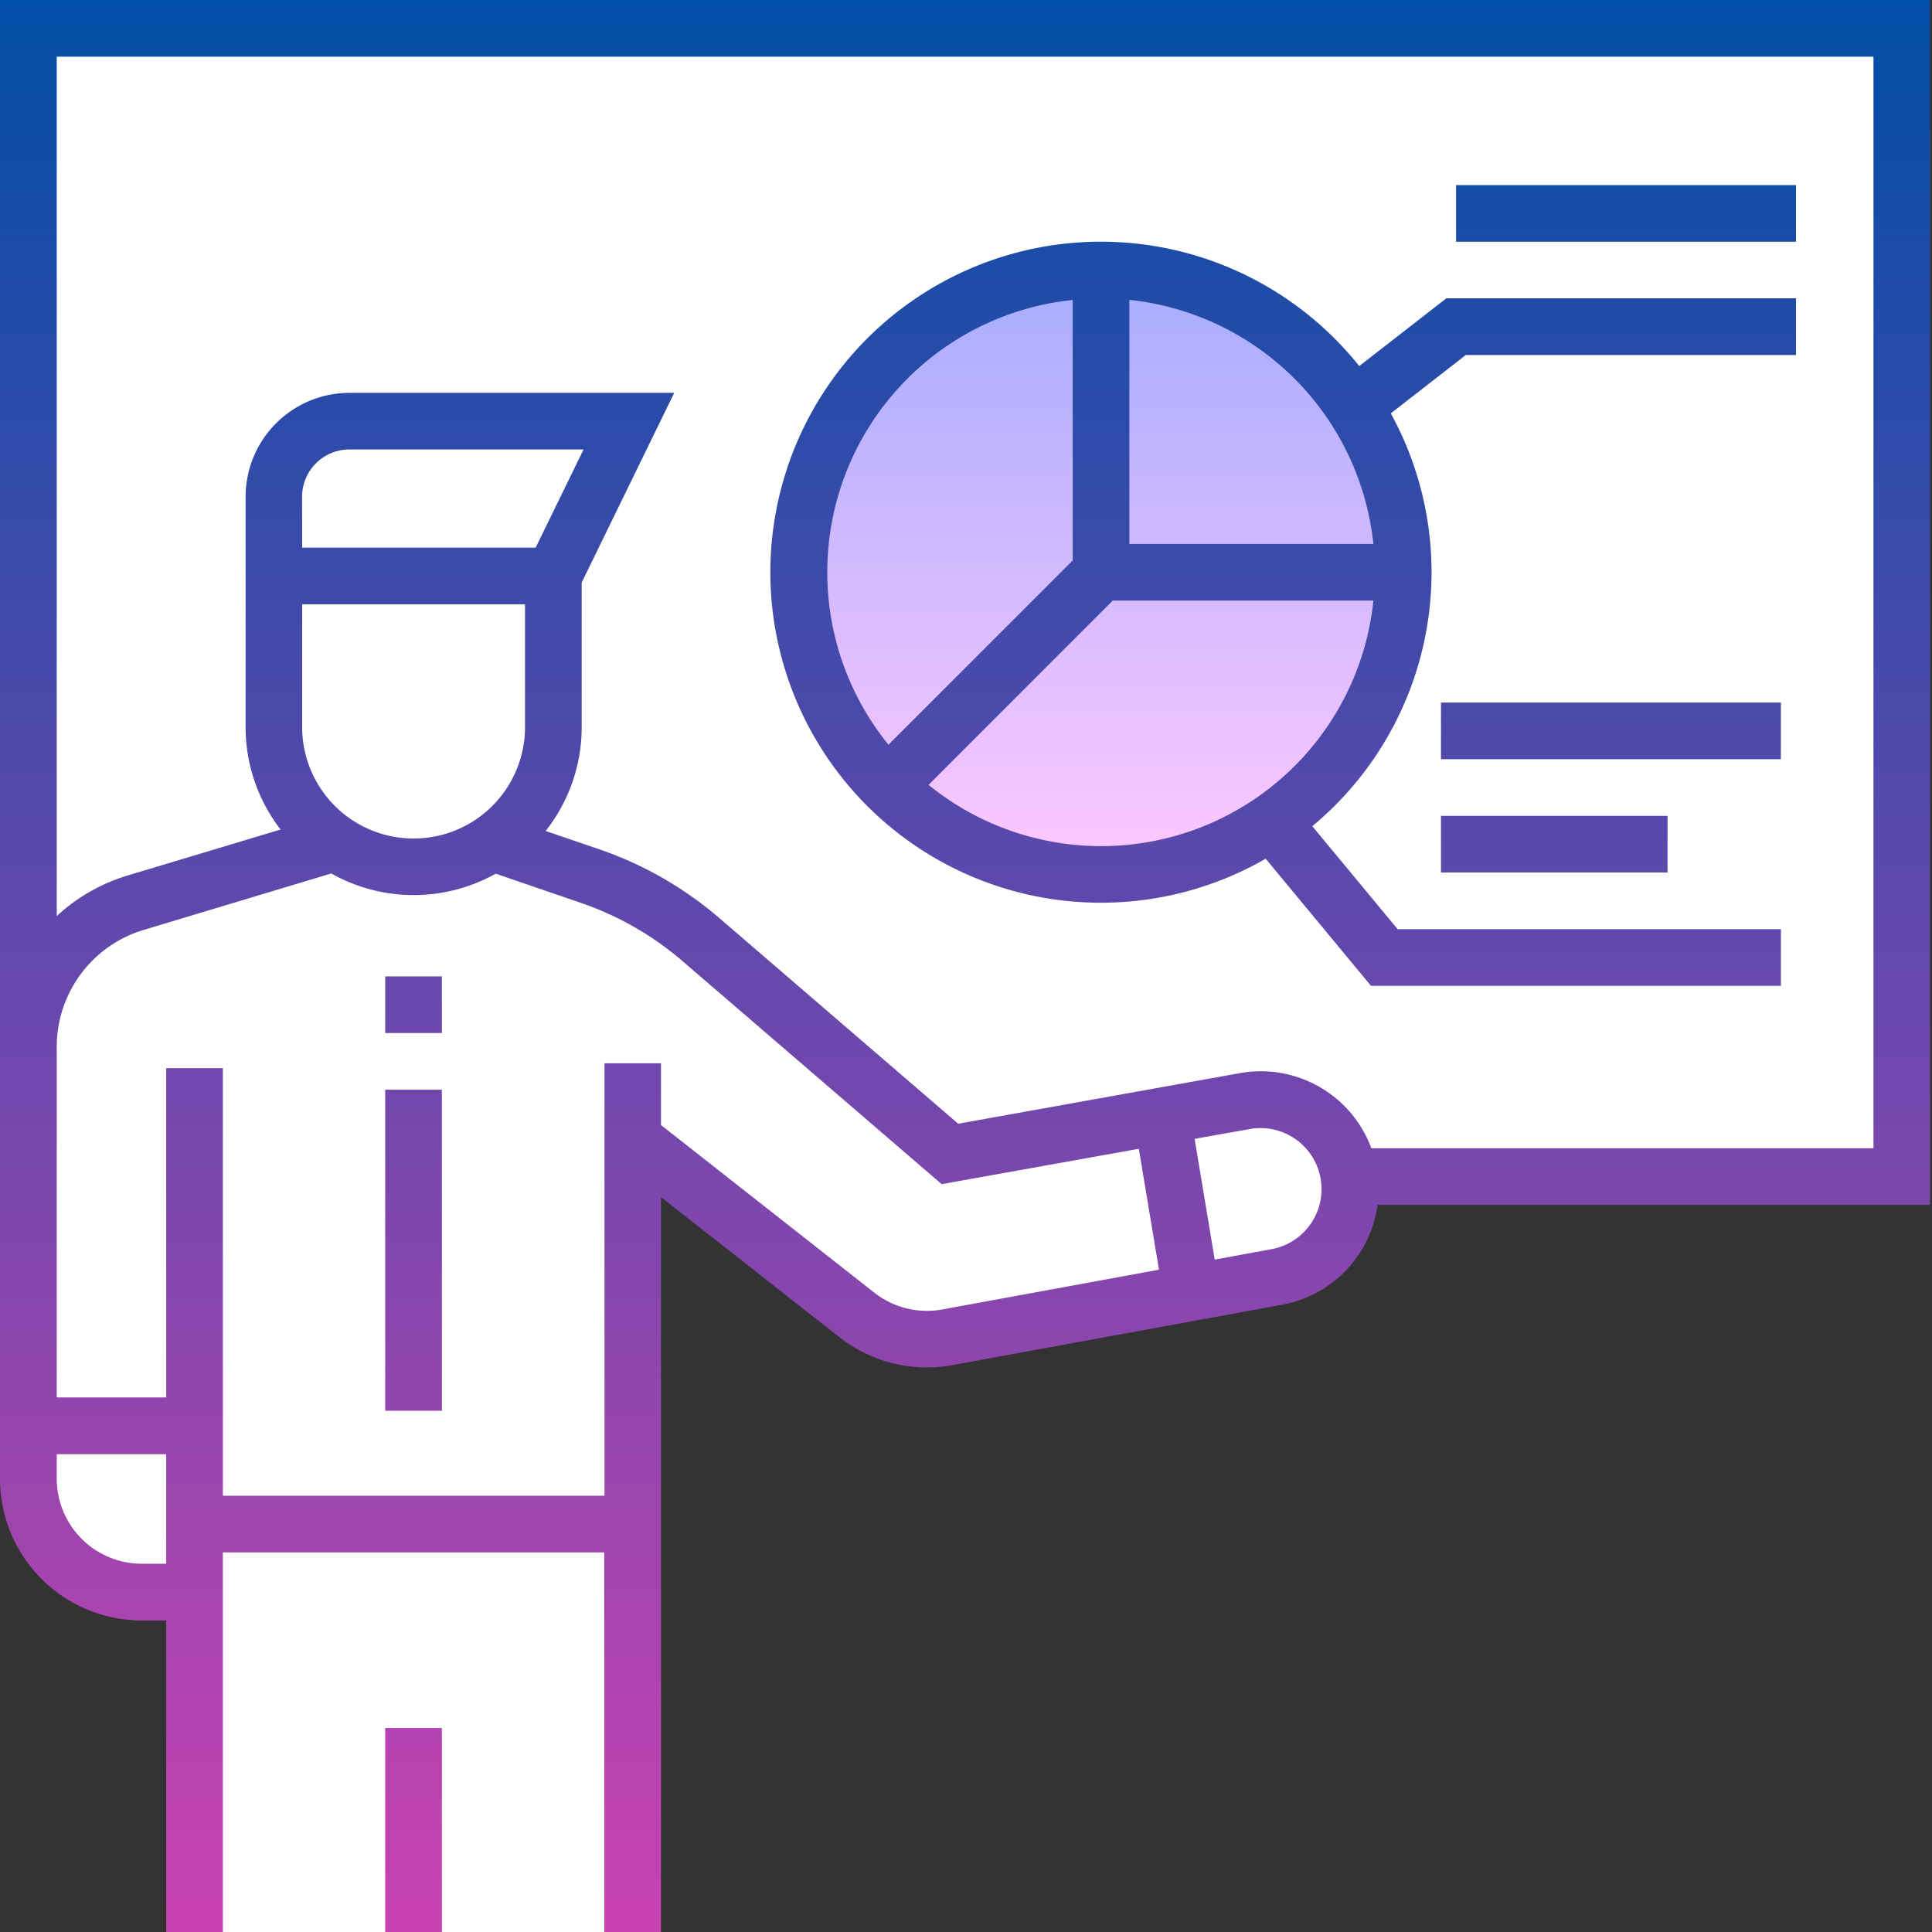 <svg xmlns="http://www.w3.org/2000/svg" xmlns:xlink="http://www.w3.org/1999/xlink" width="80" height="80" viewBox="0 0 80 80">
  <rect x="0" y="0" width="80" height="80" fill="#333333" stroke="none"/>
  <defs>
    <clipPath id="clip-path">
      <rect id="Rectangle_14682" data-name="Rectangle 14682" width="80" height="80" transform="translate(-7698 1968)" fill="#fff" stroke="#707070" stroke-width="1" opacity="0.68"/>
    </clipPath>
    <linearGradient id="linear-gradient" x1="0.5" x2="0.5" y2="1" gradientUnits="objectBoundingBox">
      <stop offset="0" stop-color="#a7acff"/>
      <stop offset="1" stop-color="#ffc8ff"/>
    </linearGradient>
    <linearGradient id="linear-gradient-2" x1="0.5" x2="0.5" y2="1" gradientUnits="objectBoundingBox">
      <stop offset="0" stop-color="#004ea6"/>
      <stop offset="1" stop-color="#ca42b2"/>
    </linearGradient>
  </defs>
  <g id="_03" data-name="03" transform="translate(7698 -1968)" clip-path="url(#clip-path)">
    <g id="_034-presentation" data-name="034-presentation" transform="translate(-7698.25 1968)">
      <g id="Filled_00000085964080161997745320000003948511835704448922_" transform="translate(1.423 1.173)">
        <path id="Path_91065" data-name="Path 91065" d="M7.75,7.5H85.326V55.046H7.75Z" transform="translate(-7.75 -7.5)" fill="#fff"/>
        <circle id="Ellipse_160" data-name="Ellipse 160" cx="12.512" cy="12.512" r="12.512" transform="translate(31.906 10.01)" fill="url(#linear-gradient)"/>
        <g id="Group_32579" data-name="Group 32579" transform="translate(0 16.266)">
          <path id="Path_91066" data-name="Path 91066" d="M32.774,268.544H14.632V254.468h-2.19a4.692,4.692,0,0,1-4.692-4.692V231.908a6.256,6.256,0,0,1,4.458-5.992l8.054-2.416h6.882l3.839,1.311a14.076,14.076,0,0,1,4.634,2.653l10.295,8.861,12.225-2.191a3.7,3.7,0,0,1,1.32,7.283L45.8,243.92a4.691,4.691,0,0,1-3.745-.926L32.774,235.7Z" transform="translate(-7.75 -205.983)" fill="#fff"/>
          <path id="Path_91067" data-name="Path 91067" d="M78.537,129.956a5.787,5.787,0,0,0,5.787-5.787v-6.256l3.128-6.413H75.878a3.128,3.128,0,0,0-3.128,3.128v9.541A5.787,5.787,0,0,0,78.537,129.956Z" transform="translate(-62.584 -111.5)" fill="#fff"/>
        </g>
      </g>
      <path id="Path_91068" data-name="Path 91068" d="M27.62,80H25.274V64.282H9.478V80H7.132V67.1H6.115A5.872,5.872,0,0,1,.25,61.232V0H80.172V49.892H57.293a4.873,4.873,0,0,1-3.951,4.134l-13.654,2.5a5.869,5.869,0,0,1-4.681-1.157l-7.387-5.8V80ZM2.6,60.215v1.017a3.523,3.523,0,0,0,3.519,3.519H7.132V60.215Zm6.882,1.72h15.8V44.027H27.62v2.558l8.836,6.943a3.52,3.52,0,0,0,2.809.694l8.975-1.646-.834-5.006-8.163,1.463L28.525,39.809a12.845,12.845,0,0,0-4.248-2.432l-3.5-1.2a6.95,6.95,0,0,1-6.809-.009L6.219,38.5A5.052,5.052,0,0,0,2.6,43.364v14.5H7.132V44.231H9.478v17.7ZM49.716,47.157l.833,5,2.37-.434a2.528,2.528,0,0,0-.9-4.975Zm7.322.39H77.826V2.346H2.6V37.933a7.455,7.455,0,0,1,2.948-1.684l6.32-1.9a6.925,6.925,0,0,1-1.448-4.245V20.567a4.306,4.306,0,0,1,4.3-4.3H28.168l-3.832,7.856v5.986a6.926,6.926,0,0,1-1.492,4.3l2.191.748a15.18,15.18,0,0,1,5.02,2.874l9.872,8.5L51.6,44.435a4.878,4.878,0,0,1,5.434,3.111ZM12.762,25.024v5.083a4.614,4.614,0,1,0,9.228,0V25.024Zm0-2.346H22.43l1.984-4.066h-9.7a1.957,1.957,0,0,0-1.955,1.955ZM18.549,80H16.2V71.554h2.346Zm0-21.584H16.2V45.122h2.346Zm0-15.64H16.2V40.43h2.346Zm55.445-1.955H57.02l-4.361-5.263a13.686,13.686,0,1,1,3.874-20.4l3.608-2.806H74.619V14.7H60.946L57.84,17.117a13.669,13.669,0,0,1-3.25,17.094l3.533,4.264H73.994ZM38.7,32.5A11.334,11.334,0,0,0,57.12,24.868H46.327Zm5.969-20.08A11.334,11.334,0,0,0,37.04,30.837l7.628-7.628Zm2.346,10.106H57.12A11.361,11.361,0,0,0,47.014,12.416ZM69.3,36.129H59.918V33.783H69.3Zm4.692-4.692H59.918V29.091H73.994Zm.626-21.427H60.543V7.664H74.619Z" fill="url(#linear-gradient-2)"/>
    </g>
  </g>
</svg>
